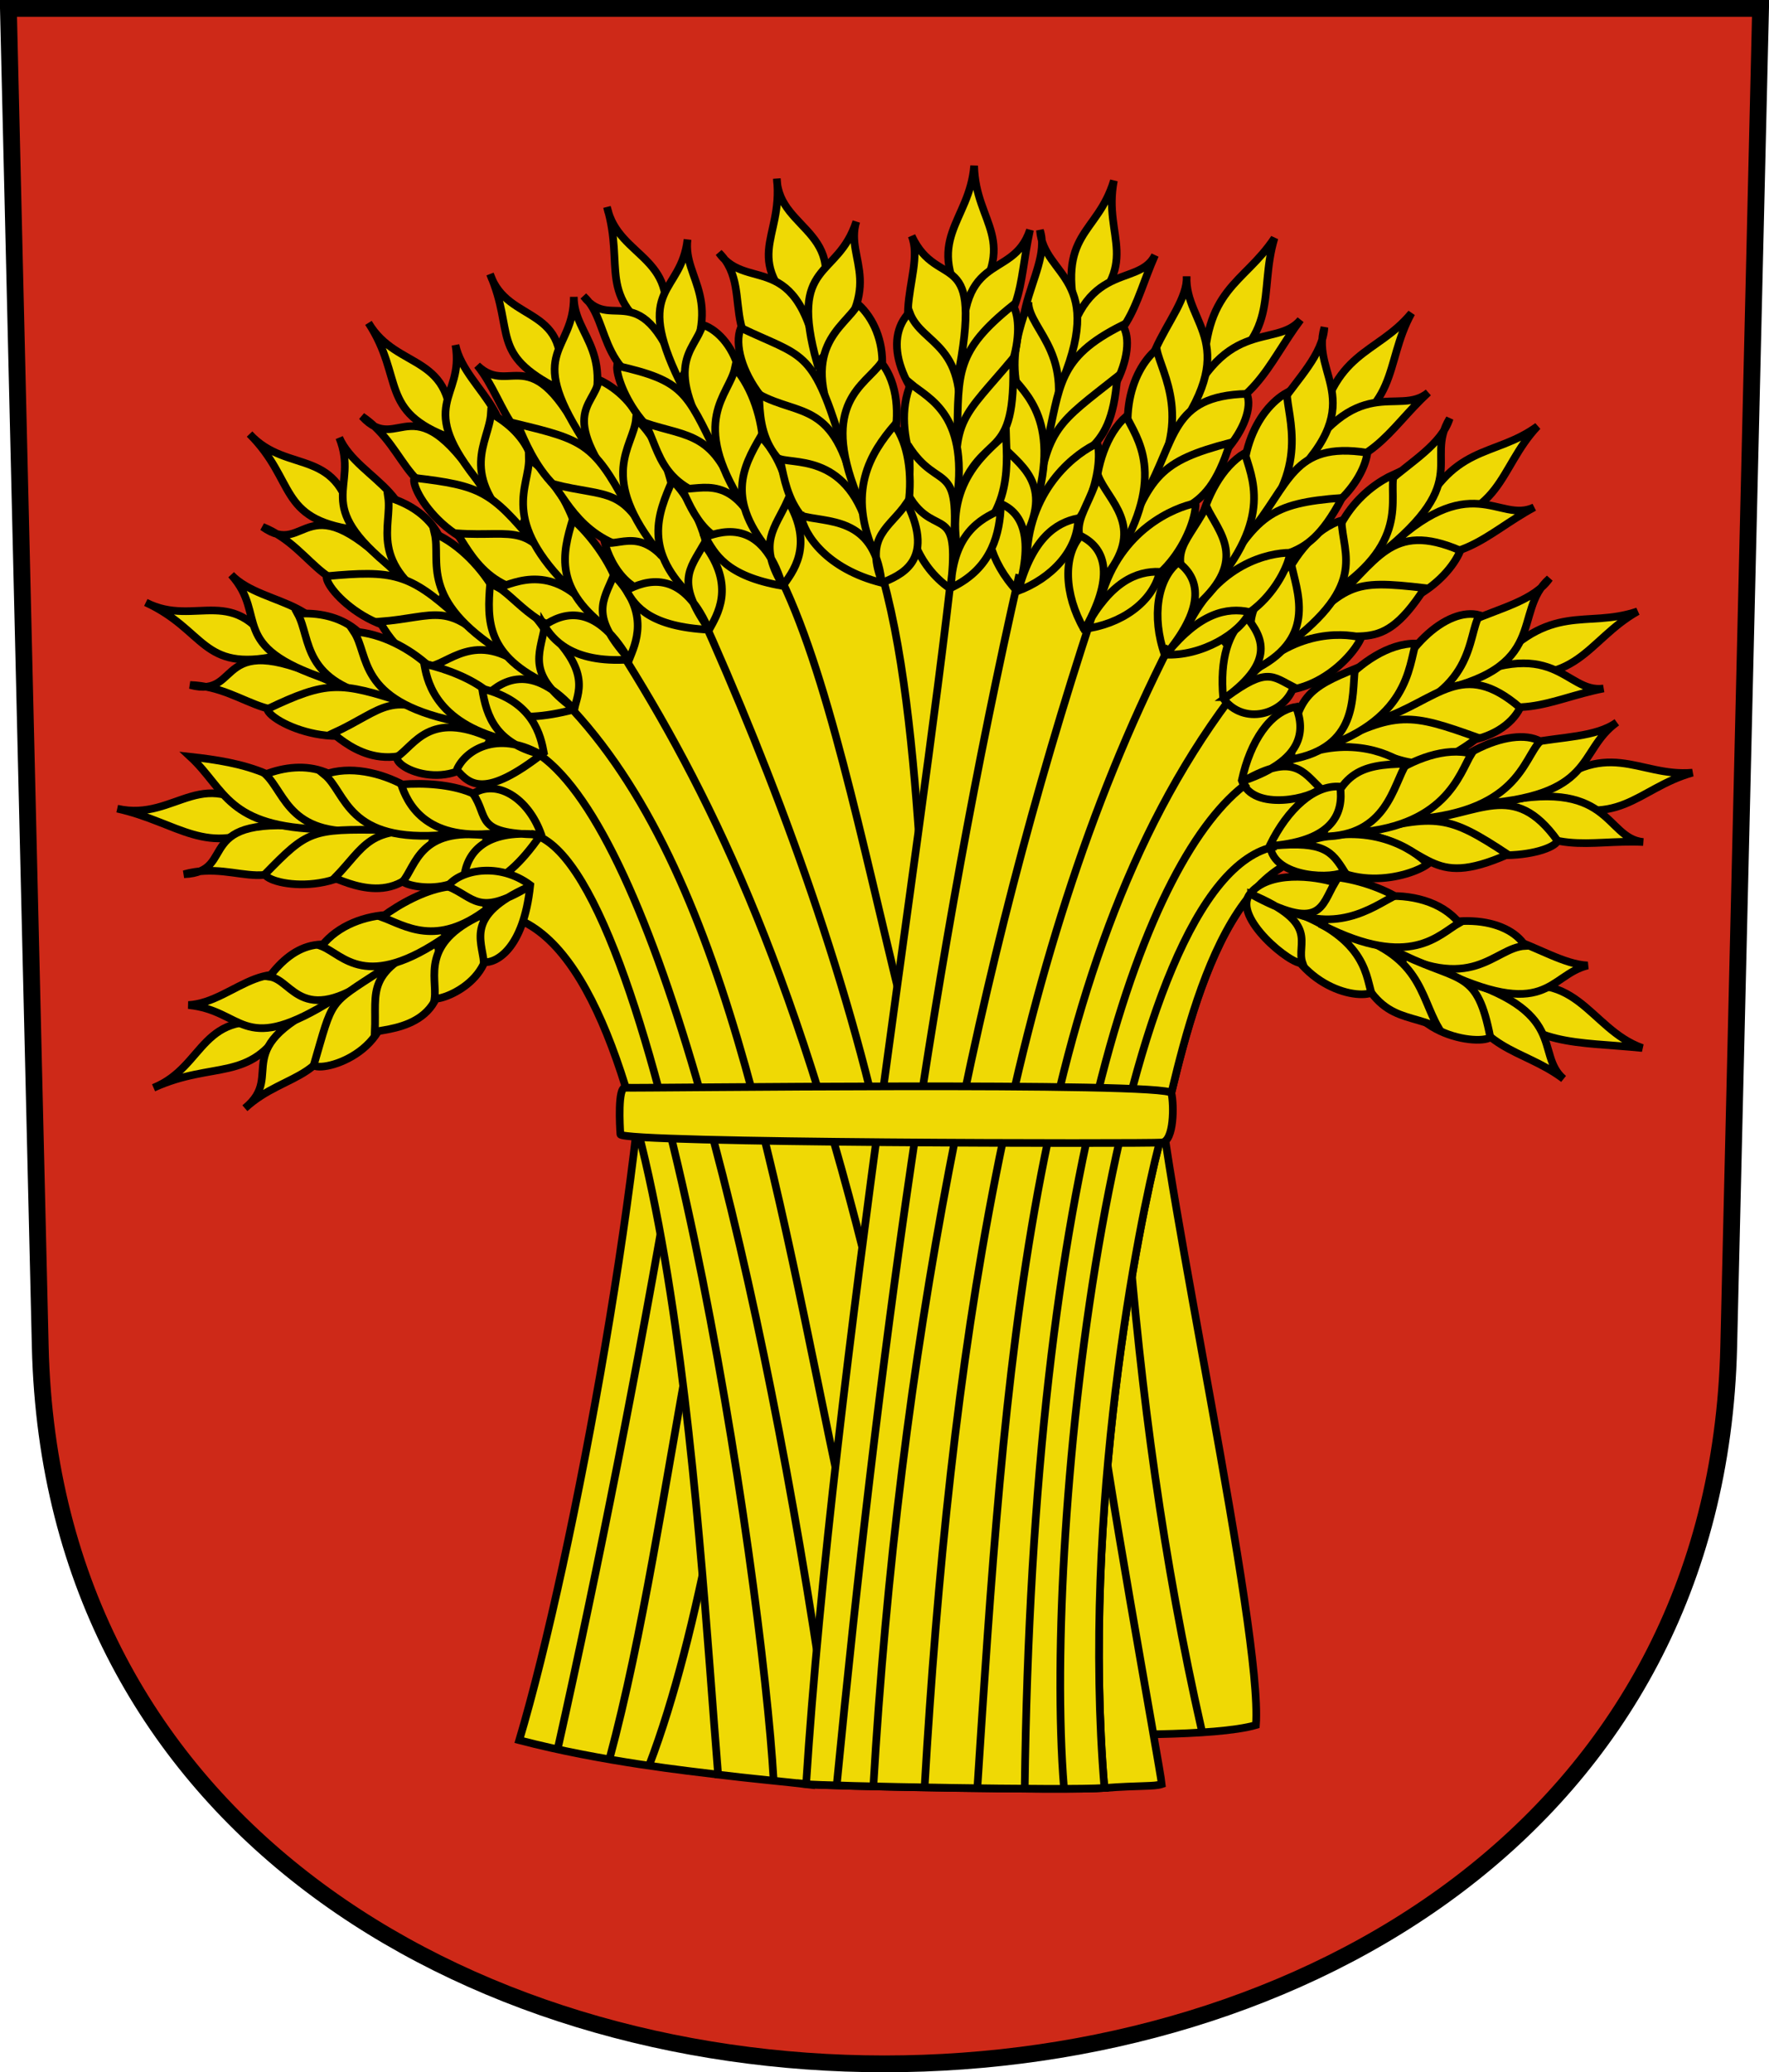 <?xml version="1.0" encoding="UTF-8"?>
<!-- Created with Inkscape (http://www.inkscape.org/) -->
<svg id="a" width="230.61" height="270.12" version="1.0" xmlns="http://www.w3.org/2000/svg">
 <path d="m1.095 1.095 4.153 174.47c2.966 124.62 217.15 124.62 220.11 0l4.153-174.47z" fill="#ce2918" stroke="#000" stroke-width="2.189"/>
 <path d="m84.558 124.18c0.224 23.891-9.742 78.751-16.866 102.66 10.868 2.838 22.305 4.034 25.925 4.487" fill="#efd905" stroke="#000" stroke-width="1px"/>
 <path d="m84.643 230.07c3.276-8.587 5.931-19.352 8.269-31.221" color="#000000" fill="none" stroke="#000" stroke-width="1px"/>
 <path d="m139.62 225.98c3.728 0.147 18.873 0.418 24.105-1.113 0.913-12.107-12.033-70.541-12.829-84.935" fill="#efd905" stroke="#000" stroke-width="1px"/>
 <path d="m143.97 233.07c4.629-0.352 6.486-0.164 7.478-0.499-0.153-1.833-7.928-44.148-8.503-52.276" fill="#efd905" stroke="#000" stroke-width="1px"/>
 <path d="m156.67 225.6c-5.015-22.092-7.965-44.185-9.695-66.277" color="#000000" fill="none" stroke="#000" stroke-width="1px"/>
 <path d="m72.678 228.08c5.46-24.395 10.437-49.756 14.957-76.031" color="#000000" fill="none" stroke="#000" stroke-width="1px"/>
 <path d="m79.481 229.18c4.321-16.078 7.119-35.26 10.513-53.656" color="#000000" fill="none" stroke="#000" stroke-width="1px"/>
 <path d="m105.08 232.57c2.145 0.255 34.171 0.858 38.888 0.499-3.039-36.318 4.542-73.978 7.096-83.789 2.596-9.976 6.894-36.188 20.575-37.86-1.884-61.14-125.83-64.841-106.69 7.728 22.346 2.839 25.972 79.435 28.667 112.18 3.707 0.464 9.322 0.992 11.467 1.246z" fill="#efd905" stroke="#000" stroke-width="1px"/>
 <path d="m114.56 73.526c3.151 10.158 4.561 24.539 5.484 39.137" color="#000000" fill="none" stroke="#000" stroke-width="1px"/>
 <path d="m115.55 151.3c-5.155-24.674-14.788-50.442-24.43-71.793" color="#000000" fill="none" stroke="#000" stroke-width="1px"/>
 <path d="m109.57 194.43c-8.473-39.933-15.01-82.537-36.894-103.95" color="#000000" fill="none" stroke="#000" stroke-width="1px"/>
 <path d="m80.655 84.494c11.399 17.988 22.803 40.877 32.905 82.761" color="#000000" fill="none" stroke="#000" stroke-width="1px"/>
 <path d="m69.686 97.955c14.982 9.189 28.739 64.134 37.143 119.41" color="#000000" fill="none" stroke="#000" stroke-width="1px"/>
 <path d="m101.34 74.523c6.455 12.596 11.038 35.363 16.203 56.337" color="#000000" fill="none" stroke="#000" stroke-width="1px"/>
 <path d="m124.98 65.677c-3.172 34.832-16.46 113-19.893 166.89 2.102 0.25 34.171 0.858 38.888 0.499-3.039-36.318 4.542-73.978 7.096-83.789 2.596-9.976 6.894-36.188 20.575-37.86 2.158-20.577-30.994-51.198-46.665-45.74z" fill="#efd905" stroke="#000" stroke-width="1px"/>
 <g fill="#efd905" stroke="#000" stroke-width="1px">
  <path d="m213.48 79.694c-6.659 3.748-7.828 10.309-19.207 7.548 7.965-8.988 12.377-5.231 19.207-7.548z" color="#000000"/>
  <path d="m209.05 89.744c-7.302 1.427-11.262 4.835-20.519-0.213 14.326-7.368 15.427 0.944 20.519 0.213z" color="#000000"/>
  <path d="m201.99 75.407c-5.038 4.465 0.364 11.802-15.599 14.84-2.334-10.811 11.623-9.106 15.599-14.84z" color="#000000"/>
  <path d="m192.87 80.185c-1.654 2.705-0.355 10.443-13.19 13.658 2.604-9.486 9.073-14.778 13.19-13.658z" color="#000000"/>
  <path d="m198.17 92.257c-2.265 4.563-10.788 6.602-18.356 1.576 7.666-2.561 10.762-8.092 18.356-1.576z" color="#000000"/>
  <path d="m192.65 96.149c-9.196 7.059-10.012 0.652-19.711 1.213 9.116-4.77 10.935-4.353 19.711-1.213z" color="#000000"/>
  <path d="m182.45 99.213c-1.889 2.265-10.063 6.775-16.422 1.121 7.716-4.884 14.065-2.557 16.422-1.121z" color="#000000"/>
  <path d="m184.56 83.886c-0.925 2.892-0.901 10.321-13.256 13.923-1.609-3.843 6.244-14.013 13.256-13.923z" color="#000000"/>
  <path d="m176.63 87.188c-0.425 3.655 0.457 10.229-8.298 11.797 0.197-8.212 2.598-9.459 8.298-11.797z" color="#000000"/>
  <path d="m162.31 101.7c6.285-3.539 7.587-1.1 9.788 1.036-0.784 1.238-8.753 3.216-10.218-1.007 1.113-5.113 3.716-9.03 7.065-9.585 1.273 3.189 0.829 6.975-6.635 9.556z" color="#000000"/>
 </g>
 <g fill="#efd905" stroke="#000" stroke-width="1px">
  <path d="m15.282 105.41c7.914 1.733 11.834 6.565 19.652 1.909-8.348-8.585-11.804-0.101-19.652-1.909z" color="#000000"/>
  <path d="m23.982 113.96c7.556-2.09 11.788 4.41 17.586-5.994-17.166-2.136-10.198 5.714-17.586 5.994z" color="#000000"/>
  <path d="m24.825 98.649c4.593 4.251 4.716 9.223 17.524 9.465-3.557-7.363-10.798-8.718-17.524-9.465z" color="#000000"/>
  <path d="m34.613 100.93c2.717 2.627 3.082 8.464 14.058 7.276-2.98-8.581-9.133-9.161-14.058-7.276z" color="#000000"/>
  <path d="m34.516 113.98c1.051 1.759 12.699 3.151 15.664-5.783-9.639-0.166-10.065 0.043-15.664 5.783z" color="#000000"/>
  <path d="m43.613 114.46c2.391 0.905 10.016 4.487 13.124-5.896-8.748-1.133-9.162 1.849-13.124 5.896z" color="#000000"/>
  <path d="m52.508 114.92c1.121 0.944 9.916 2.394 10.965-5.995-8.748-1.133-9.212 3.865-10.965 5.995z" color="#000000"/>
  <path d="m42.294 100.97c2.883 2.339 2.831 9.036 15.86 7.843 0.255-4.159-9.269-10.236-15.86-7.843z" color="#000000"/>
  <path d="m52.295 102.26c0.75 2.173 2.896 7.404 12.212 6.359 1.571-5.246-6.07-6.863-12.212-6.359z" color="#000000"/>
  <path d="m70.06 108.79c-6.704-0.666-9.2 2.27-9.549 5.561 1.121 0.944 4.34 2.638 10.033-5.605-1.712-4.785-5.83-7.243-8.873-5.28 2.123 3.127 0.105 5.163 8.388 5.324z" color="#000000"/>
 </g>
 <g fill="#efd905" stroke="#000" stroke-width="1px">
  <path d="m20.028 141.79c7.831-3.564 12.547-0.598 17.018-8.078-11.035-2.613-10.13 5.293-17.018 8.078z" color="#000000"/>
  <path d="m31.936 144.45c5.456-5.032 12.112-3.233 11.847-14.288-14.725 6.533-6.351 9.806-11.847 14.288z" color="#000000"/>
  <path d="m24.553 131.01c7.212 0.722 6.889 6.47 17.886-0.098-6.954-8.6-11.619-0.228-17.886 0.098z" color="#000000"/>
  <path d="m35.13 127.31c3.144 0.409 4.157 7.175 14.714-0.803-7.068-5.706-11.531-3.401-14.714 0.803z" color="#000000"/>
  <path d="m40.886 138.9c1.822 0.936 12.377-2.65 8.768-12.381-6.96 4.557-6.163 3.476-8.768 12.381z" color="#000000"/>
  <path d="m48.861 134.49c2.508-0.497 11.034-0.931 8.02-11.945-9.434 4.106-7.76 6.525-8.02 11.945z" color="#000000"/>
  <path d="m56.651 130.17c1.45 0.208 9.682-3.213 6.135-10.887-8.024 3.665-5.774 8.152-6.135 10.887z" color="#000000"/>
  <path d="m41.916 123.34c2.833 1.094 5.743 6.029 16.3-1.332-1.983-3.664-11.971-4.185-16.3 1.332z" color="#000000"/>
  <path d="m49.777 119.55c3.019 1.094 7.056 4.016 13.727-1.061-1.441-5.284-8.781-2.614-13.727 1.061z" color="#000000"/>
  <path d="m68.745 115.68c-7.987 3.611-5.965 6.807-5.668 9.741 1.456 0.166 5.163-1.528 6.047-10.046-4.075-3.038-9.161-1.984-10.753 0.161 3.499 1.429 3.914 3.968 10.374 0.144z" color="#000000"/>
 </g>
 <g fill="#efd905" stroke="#000" stroke-width="1px">
  <path d="m32.542 56.587c6.083 6.085 3.624 11.027 13.635 12.462-1.719-11.196-8.612-6.987-13.635-12.462z" color="#000000"/>
  <path d="m34.227 68.672c7.264 2.948 7.826 10.833 18.087 6.709-12.799-13.394-12.059-2.429-18.087-6.709z" color="#000000"/>
  <path d="m44.227 57.047c2.696 6.755-3.832 8.463 7.044 17.157 5.617-9.528-4.542-11.402-7.044-17.157z" color="#000000"/>
  <path d="m50.6 64.816c0.553 3.738-2.715 8.589 6.71 14.337 2.867-8.619-1.658-12.829-6.71-14.337z" color="#000000"/>
  <path d="m42.566 75.107c-0.238 2.035 8.873 10.822 17.016 5.267-6.263-5.663-8.343-6.062-17.016-5.267z" color="#000000"/>
  <path d="m49.485 81.033c1.344 2.175 5.111 9.157 15.56 4.183-6.745-7.166-8.063-4.749-15.56-4.183z" color="#000000"/>
  <path d="m56.26 86.815c-0.81 1.674 7.725 7.501 13.669 1.489-7.126-6.671-10.98-2.11-13.669-1.489z" color="#000000"/>
  <path d="m56.661 69.535c0.86 3.611-2.132 8.604 8.925 15.598 2.737-3.142-2.35-12.673-8.925-15.598z" color="#000000"/>
  <path d="m63.893 76.123c-0.387 4.684-0.595 9.448 7.833 13.189 3.386-3.114-2.305-11.256-7.833-13.189z" color="#000000"/>
  <path d="m63.01 91.08c0.313 1.431 3.507 3.594 11.862 1.395 0.342-2.071 2.441-4.809-3.873-10.692-0.728 3.697-2.225 6.141 3.64 10.49-5.807-6.3-9.736-3.181-11.629-1.193z" color="#000000"/>
 </g>
 <g fill="#efd905" stroke="#000" stroke-width="1px">
  <path d="m48.038 42.097c4.69 7.213 1.26 11.539 10.757 15.016 0.638-11.309-6.978-8.619-10.757-15.016z" color="#000000"/>
  <path d="m47.182 54.268c6.495 4.389 5.412 12.219 16.305 10.311-9.746-15.755-11.294-4.875-16.305-10.311z" color="#000000"/>
  <path d="m59.374 44.967c1.238 7.167-5.502 7.485 3.337 18.245 7.469-8.157-2.081-12.095-3.337-18.245z" color="#000000"/>
  <path d="m63.999 53.888c-0.234 3.772-4.436 7.84 3.595 15.416 4.591-7.838 1.036-12.894-3.595-15.416z" color="#000000"/>
  <path d="m54.008 62.292c-0.655 1.942 6.541 12.288 15.658 8.541-5.68-6.812-7.009-7.521-15.658-8.541z" color="#000000"/>
  <path d="m59.548 69.522c1.658 2.23 4.513 9.4 14.356 7.316-4.761-9.29-6.64-6.757-14.356-7.316z" color="#000000"/>
  <path d="m64.978 76.582c2.827 1.735 6.885 8.057 13.064 4.289-5.59-8.002-11.098-4.779-13.064-4.289z" color="#000000"/>
  <path d="m68.951 59.76c0.093 3.711-3.868 7.975 5.5 17.109 3.328-2.507 0.327-12.885-5.5-17.109z" color="#000000"/>
  <path d="m74.661 67.703c-1.349 4.502-2.54 9.12 4.93 14.526 3.957-2.345-0.451-10.608-4.93-14.526z" color="#000000"/>
  <path d="m70.948 81.53c1.061 1.751 3.495 4.954 11.066 4.445 0.764-1.956 2.869-6.019-1.992-10.99-1.478 3.466-3.031 5.274 1.806 10.745-4.376-7.367-8.616-5.752-10.88-4.199z" color="#000000"/>
 </g>
 <g fill="#efd905" stroke="#000" stroke-width="1px">
  <path d="m63.887 35.736c3.276 7.629-0.113 10.373 8.906 14.949 1.971-11.154-6.614-8.238-8.906-14.949z" color="#000000"/>
  <path d="m62.215 47.632c4.147 5.053 3.929 12.773 14.971 12.167-7.815-16.797-10.374-7.763-14.971-12.167z" color="#000000"/>
  <path d="m74.804 38.692c0.029 7.263-6.349 6.782 1.156 18.511 4.944-11.447-1.165-13.138-1.156-18.511z" color="#000000"/>
  <path d="m78.078 49.508c-0.678 3.717-5.69 4.23 3.756 16.192 5.485-7.24 1.161-13.934-3.756-16.192z" color="#000000"/>
  <path d="m67.427 55.261c1.059 2.203 4.678 13.073 14.175 10.43-4.218-7.876-5.707-8.395-14.175-10.43z" color="#000000"/>
  <path d="m72.074 63.096c2.088 2.587 4.515 8.457 13.39 8.962-4.084-8.954-6.109-7.089-13.39-8.962z" color="#000000"/>
  <path d="m78.834 70.749c0.663 2.674 3.68 8.815 10.262 5.803-4.604-8.607-7.899-5.353-10.262-5.803z" color="#000000"/>
  <path d="m82.917 54.602c-0.346 3.696-5.136 7.374 3.085 17.551 3.601-2.095 2.201-12.668-3.085-17.551z" color="#000000"/>
  <path d="m87.648 62.636c-1.872 4.311-3.953 9.196 2.825 15.448 4.207-1.86 1.171-11.575-2.825-15.448z" color="#000000"/>
  <path d="m81.652 76.957c1.157 2.184 3.205 4.743 10.784 5.133 0.99-1.851 3.561-5.638-0.678-11.149-1.878 3.267-3.634 4.879 0.522 10.883-3.474-7.832-8.197-6.141-10.628-4.867z" color="#000000"/>
 </g>
 <g fill="#efd905" stroke="#000" stroke-width="1px">
  <path d="m19.017 78.536c7.814 3.601 7.219 9.089 17.107 6.968-5.491-9.907-10.499-3.571-17.107-6.968z" color="#000000"/>
  <path d="m24.783 89.289c7.835 0.25 11.094 7.451 19.291 0.029-16.646-8.131-12.154 1.898-19.291-0.029z" color="#000000"/>
  <path d="m30.137 74.92c4.869 5.403-0.663 9.266 12.551 13.655 1.969-10.883-8.21-9.123-12.551-13.655z" color="#000000"/>
  <path d="m38.807 80.001c1.813 3.315 0.428 8.998 11.261 11.125-0.296-9.079-5.999-11.461-11.261-11.125z" color="#000000"/>
  <path d="m34.835 92.438c0.481 1.992 12.207 7.199 17.922-0.832-8.438-2.734-10.061-2.918-17.922 0.832z" color="#000000"/>
  <path d="m43.377 95.6c2.014 1.574 7.966 6.82 16.046-1.466-8.81-4.386-9.209-1.662-16.046 1.466z" color="#000000"/>
  <path d="m51.736 98.677c-0.18 1.851 8.757 5.232 12.251-2.466-8.016-3.681-9.944 0.953-12.251 2.466z" color="#000000"/>
  <path d="m46.126 82.328c2.058 3.09 0.371 8.94 13.166 11.673 1.479-3.895-5.985-11.205-13.166-11.673z" color="#000000"/>
  <path d="m55.293 86.53c0.335 1.769 1.093 7.225 9.77 9.701 3.059-4.542-3.757-8.356-9.77-9.701z" color="#000000"/>
  <path d="m59.546 100.34c1.671 1.939 3.639 3.803 11.35-2.234-0.396-2.062-1.287-6.718-8.05-8.331 0.598 3.72 1.832 7.028 7.492 8.51-5.583-3.103-9.704-0.466-10.791 2.056z" color="#000000"/>
 </g>
 <g fill="#efd905" stroke="#000" stroke-width="1px">
  <path d="m79.13 26.994c2.358 7.96-1.453 11.535 6.967 17.136 3.265-10.846-5.478-10.203-6.967-17.136z" color="#000000"/>
  <path d="m76.075 38.613c3.868 3.505 1.347 11.471 13.617 13.486-5.792-17.597-9.657-8.309-13.617-13.486z" color="#000000"/>
  <path d="m89.625 31.211c-0.823 7.217-7.1 5.991-1.022 18.519 6.252-10.789 0.383-13.184 1.022-18.519z" color="#000000"/>
  <path d="m91.608 42.336c-1.109 3.612-5.469 4.967 1.689 16.579 6.296-6.548 2.68-15.13-1.689-16.579z" color="#000000"/>
  <path d="m80.444 47.681c-0.264 2.224 4.256 12.525 12.939 11.367-3.93-7.951-4.239-9.411-12.939-11.367z" color="#000000"/>
  <path d="m84.052 55.126c2.123 3.783 1.818 9.193 12.247 10.47-3.006-9.371-6.469-8.549-12.247-10.47z" color="#000000"/>
  <path d="m88.899 63.694c1.315 2.821 3.591 9.009 10.48 6.79-3.563-9.088-8.01-6.507-10.48-6.79z" color="#000000"/>
  <path d="m95.817 47.962c-0.777 3.63-5.965 6.721 1.006 17.792 3.822-1.659 3.671-12.322-1.006-17.792z" color="#000000"/>
  <path d="m99.171 56.892c-2.364 4.062-4.602 8.273 1.396 15.276 4.396-1.354 2.762-11.152-1.396-15.276z" color="#000000"/>
  <path d="m91.939 70.014c1.246 2.128 2.627 5.086 10.108 6.362 1.2-1.723 4.198-5.181 0.634-11.151-1.631 3.641-3.916 5.477-0.757 10.869-2.532-8.186-7.42-7.06-9.984-6.08z" color="#000000"/>
 </g>
 <g fill="#efd905" stroke="#000" stroke-width="1px">
  <path d="m145.21 23.537c-1.47 7.676 4.009 10.563-4.744 18.339-2.846-11.667 2.587-11.162 4.744-18.339z" color="#000000"/>
  <path d="m150.57 33.261c-2.989 6.814-2.815 11.141-12.239 15.87 2.11-15.971 9.937-11.269 12.239-15.87z" color="#000000"/>
  <path d="m135.57 30.012c0.479 6.204 8.981 6.064 2.379 20.912-9.987-7.113-0.478-15.196-2.379-20.912z" color="#000000"/>
  <path d="m134.06 39.395c0.033 3.773 6.981 7.049 2.411 18.596-6.31-7.546-4.061-13.966-2.411-18.596z" color="#000000"/>
  <path d="m146.32 42.383c2.183 3.104-1.508 12.575-9.951 15.928 1.909-8.088 1.391-11.657 9.951-15.928z" color="#000000"/>
  <path d="m145.65 49.089c-0.825 11.345-5.464 8.514-10.531 16.803 1.276-10.209 2.881-10.751 10.531-16.803z" color="#000000"/>
  <path d="m143.06 57.793c0.784 2.843-0.933 12.692-9.203 14.695 0.384-9.124 6.68-13.577 9.203-14.695z" color="#000000"/>
  <path d="m131.68 48.797c1.849 2.408 7.004 6.177 2.922 18.382-4.075-0.868-6.993-12.672-2.922-18.382z" color="#000000"/>
  <path d="m129.88 57.195c1.968 2.874 7.474 4.947 4.088 12.194-7.401-4.28-4.65-5.767-4.088-12.194z" color="#000000"/>
  <path d="m132.83 76.694c1.801-6.4 4.707-8.55 7.716-9.142 4e-3 4.146-3.437 7.861-7.938 9.512-3.567-3.828-4.816-8.691-3.18-11.727 3.346 0.771 5.535 3.754 3.402 11.358z" color="#000000"/>
 </g>
 <g fill="#efd905" stroke="#000" stroke-width="1px">
  <path d="m126.99 21.593c0.18 7.813 6.144 9.481-0.774 18.927-6.033-9.396 0.177-11.457 0.774-18.927z" color="#000000"/>
  <path d="m134.27 29.969c-1.663 7.643-0.405 11.484-8.62 18.093-1.302-16.057 6.282-11.083 8.62-18.093z" color="#000000"/>
  <path d="m118.84 30.747c3.48 7.465 9.522 0.75 5.947 18.774-11.261-4.849-3.854-13.675-5.947-18.774z" color="#000000"/>
  <path d="m118.57 40.715c1.621 4.475 8.014 3.797 6.245 16.488-7.758-6.048-9.703-13.025-6.245-16.488z" color="#000000"/>
  <path d="m132.04 39.783c1.73 2.839 0.294 11.993-7.253 17.051 0.162-8.309-0.215-11.071 7.253-17.051z" color="#000000"/>
  <path d="m132.05 46.73c0.481 14.261-3.946 8.872-7.152 18.043-0.904-10.249 0.685-10.339 7.152-18.043z" color="#000000"/>
  <path d="m131.13 56.503c0.044 2.702 1.322 11.194-6.341 14.894-1.546-9 4.287-12.741 6.341-14.894z" color="#000000"/>
  <path d="m118.73 50.018c2.315 1.965 7.884 4.034 5.848 16.12-4.167 0.01-8.624-9.681-5.848-16.12z" color="#000000"/>
  <path d="m118.34 57.976c4.204 6.713 7.245 1.073 5.727 15.48-8.136-2.624-4.569-10.225-5.727-15.48z" color="#000000"/>
  <path d="m123.96 76.291c0.412-6.636 3.672-8.602 6.489-9.815-0.268 3.876-1.607 7.925-6.628 10.223-4.293-2.99-6.004-8.251-5.045-11.563 3.324 4.973 6.371 0.452 5.183 11.155z" color="#000000"/>
 </g>
 <g fill="#efd905" stroke="#000" stroke-width="1px">
  <path d="m101.27 23.292c0.895 8.254-5.143 10.258 4.381 18.773 6.276-11.956-4.158-11.685-4.381-18.773z" color="#000000"/>
  <path d="m93.715 32.942c5.381 5.286-2.227 13.819 13.45 16.94-2.547-18.35-9.511-11.402-13.45-16.94z" color="#000000"/>
  <path d="m111.63 28.879c-2.454 7.57-8.851 5.064-5.115 18.477 9.669-10.024 3.531-13.343 5.115-18.477z" color="#000000"/>
  <path d="m111.86 39.65c-1.738 3.091-8.174 5.612-2.27 17.408 7.367-5.314 6.309-13.807 2.27-17.408z" color="#000000"/>
  <path d="m96.566 42.734c-1.716 4.432 4.236 14.231 12.986 14.646-3.676-11.964-4.954-10.811-12.986-14.646z" color="#000000"/>
  <path d="m98.959 51.409c0.089 4.983 0.802 11.063 12.509 12.865-2.65-12.126-7.168-9.941-12.509-12.865z" color="#000000"/>
  <path d="m101.66 59.826c0.788 3.011 1.199 11.069 11.988 11.001-2.377-11.573-9.609-10.28-11.988-11.001z" color="#000000"/>
  <path d="m114.9 47.261c-2.12 2.991-8.042 5.191-3.165 17.332 4.057-0.948 7.492-11.818 3.165-17.332z" color="#000000"/>
  <path d="m116.6 55.413c-3.054 3.573-6.356 8.695-2.456 17.033 4.567-0.545 6.073-12.231 2.456-17.033z" color="#000000"/>
  <path d="m104.41 67.205c0.404 2.493 3.349 6.973 10.568 8.774 2.194-0.951 7.085-2.671 3.237-10.417-2.256 3.291-5.451 4.247-3.308 10.117-1.025-8.507-7.27-7.481-10.497-8.474z" color="#000000"/>
 </g>
 <g fill="#efd905" stroke="#000" stroke-width="1px">
  <path d="m214.1 136.61c-8.747-0.882-14.378-0.101-19.842-6.888 11.271-4.557 12.723 4.379 19.842 6.888z" color="#000000"/>
  <path d="m203.82 140.63c-5.483-4.139-11.209-3.286-14.505-13.302 15.488 4.43 10.645 9.977 14.505 13.302z" color="#000000"/>
  <path d="m206.98 125.85c-5.172 1.278-5.178 7.467-19.782 0.346 5.696-9.48 13.566-0.615 19.782-0.346z" color="#000000"/>
  <path d="m198.82 123.3c-4.117 0.217-6.813 6.56-18.373 0.121 8.39-5.135 16.137-3.756 18.373-0.121z" color="#000000"/>
  <path d="m194.28 135.22c-1.675 1.18-13.506-0.558-11.28-10.695 7.524 3.549 9.582 1.972 11.28 10.695z" color="#000000"/>
  <path d="m187.51 133.95c-4.756-2.26-8.655-0.239-12.22-12.357 9.912 2.759 9.802 8.171 12.22 12.357z" color="#000000"/>
  <path d="m178.76 129.43c-2.592 0.906-10.969-1.405-12.508-11.366 11.508 3.391 11.771 8.707 12.508 11.366z" color="#000000"/>
  <path d="m190.22 120.31c-2.654 1.476-6.286 6.144-17.761 0.316 1.456-3.904 13.083-6.053 17.761-0.316z" color="#000000"/>
  <path d="m181.79 116.77c-2.839 1.502-7.928 5.328-15.238 1.225 0.695-5.432 9.83-4.179 15.238-1.225z" color="#000000"/>
  <path d="m163.09 116.56c9.158 3.84 5.791 6.413 6.713 8.986-1.419 0.366-9.176-5.986-6.882-8.986 2.4-3.139 8.486-2.362 11.108-1.517-1.834 3.084-1.768 6.528-10.939 1.518z" color="#000000"/>
 </g>
 <g fill="#efd905" stroke="#000" stroke-width="1px">
  <path d="m220.64 100.72c-7.36 2.055-9.525 7.825-20.173 3.099 9.015-8.133 12.988-2.475 20.173-3.099z" color="#000000"/>
  <path d="m214.22 109.76c-7.432-0.353-11.939 2.142-19.728-4.965 15.668-3.745 14.608 4.463 19.728 4.965z" color="#000000"/>
  <path d="m210.77 94.156c-5.312 3.84-2.465 9.733-18.684 10.699 0.308-11.056 13.261-6.76 18.684-10.699z" color="#000000"/>
  <path d="m200.79 96.626c-2.251 2.233-2.839 9.558-17.692 10.248 4.788-8.593 13.959-12.316 17.692-10.248z" color="#000000"/>
  <path d="m203.06 109.61c-0.88 1.85-12.352 4.026-18.505-2.657 8.297-0.602 12.681-5.479 18.505 2.657z" color="#000000"/>
  <path d="m196.56 111.38c-10.612 4.666-9.665-1.056-19.218-2.821 9.99-2.463 11.442-2.318 19.218 2.821z" color="#000000"/>
  <path d="m186.14 112.63c-2.374 1.75-11.387 4.184-16.217-2.821 8.657-2.906 14.269 0.866 16.217 2.821z" color="#000000"/>
  <path d="m191.83 98.242c-1.587 2.589-3.332 9.809-16.19 10.366-0.648-4.116 9.401-12.124 16.19-10.366z" color="#000000"/>
  <path d="m183.34 99.56c-1.736 2.702-2.486 9.468-10.868 9.482 1.802-8.377 4.707-9.401 10.868-9.482z" color="#000000"/>
  <path d="m165.98 110.24c6.621-0.609 7.63 0.738 9.26 3.337-1.056 1.015-9.267 1.039-9.684-3.411 2.298-4.701 5.759-7.885 9.144-7.627 0.477 3.4-0.856 6.972-8.72 7.702z" color="#000000"/>
 </g>
 <g fill="#efd905" stroke="#000" stroke-width="1px">
  <path d="m200.44 55.559c-5.236 5.566-4.392 12.176-16.075 12.941 4.917-10.957 10.25-8.69 16.075-12.941z" color="#000000"/>
  <path d="m200 66.123c-6.543 3.543-9.304 7.978-19.646 5.926 11.471-11.311 15.004-3.707 19.646-5.926z" color="#000000"/>
  <path d="m188.98 54.55c-3.474 5.767 3.624 8.163-10.454 18.822-5.456-9.62 8.372-12.162 10.454-18.822z" color="#000000"/>
  <path d="m181.71 61.832c-0.771 3.075 2.364 9.158-8.925 16.06-0.348-9.831 5.278-14.4 8.925-16.06z" color="#000000"/>
  <path d="m190.38 71.768c-1.68 4.061-8.487 9.711-17.211 7.175 6.415-5.681 8.017-11.125 17.211-7.175z" color="#000000"/>
  <path d="m185.73 76.649c-6.491 10.101-8.817 4.096-17.906 7.529 7.649-8.148 8.218-8.652 17.906-7.529z" color="#000000"/>
  <path d="m177.45 83.103c-1.126 2.726-7.58 9.472-15.337 5.976 5.905-6.966 12.659-6.641 15.337-5.976z" color="#000000"/>
  <path d="m174.89 67.846c0.106 4.532 3.719 8.623-8.492 17.247-2.684-3.187 1.773-15.239 8.492-17.247z" color="#000000"/>
  <path d="m168.3 73.366c0.686 3.615 3.492 9.625-4.395 13.737-2.265-7.896 6e-3 -9.009 4.395-13.737z" color="#000000"/>
  <path d="m159.86 90.872c5.351-3.946 6.03-2.699 8.77-1.318-1.254 3.603-6.518 5.083-9.171 1.474-0.465-5.212 0.673-8.582 2.998-10.641 2.167 2.663 3.756 5.792-2.596 10.485z" color="#000000"/>
 </g>
 <g fill="#efd905" stroke="#000" stroke-width="1px">
  <path d="m184 40.821c-3.696 6.688-1.243 12.884-12.374 16.516 2.053-11.833 7.781-10.955 12.374-16.516z" color="#000000"/>
  <path d="m186.19 51.165c-5.463 5.052-7.041 10.032-17.57 10.602 8.316-13.797 13.621-7.304 17.57-10.602z" color="#000000"/>
  <path d="m172.65 42.678c-1.939 6.447 6.512 9.85-5.473 20.823-7.667-7.971 5.103-13.855 5.473-20.823z" color="#000000"/>
  <path d="m167.76 51.179c0.014 3.171 3.234 10.051-4.763 18.21-2.769-9.439 0.934-16.052 4.763-18.21z" color="#000000"/>
  <path d="m178.26 59.016c-0.623 4.351-6.407 10.925-15.487 10.626 5.388-6.338 5.601-12.178 15.487-10.626z" color="#000000"/>
  <path d="m174.96 64.894c-5.289 10.071-8.411 5.622-16.368 11.196 5.249-8.849 6.899-10.489 16.368-11.196z" color="#000000"/>
  <path d="m168.19 72.05c-0.417 2.92-5.001 11.053-13.382 9.584 3.998-8.21 10.623-9.567 13.382-9.584z" color="#000000"/>
  <path d="m162.28 59.048c0.733 2.947 3.952 8.461-4.666 18.019-3.389-2.424-1.347-14.411 4.666-18.019z" color="#000000"/>
  <path d="m157.27 66.024c1.559 3.333 5.5 6.875-1.124 12.811-4.148-7.09-1.958-7.144 1.124-12.811z" color="#000000"/>
  <path d="m152.18 85.077c4.208-5.148 7.731-5.958 10.727-5.298-1.205 2.744-6.292 5.833-11.077 5.548-1.74-4.934-0.942-9.892 1.77-12.021 2.759 2.044 3.574 5.652-1.42 11.771z" color="#000000"/>
 </g>
 <g fill="#efd905" stroke="#000" stroke-width="1px">
  <path d="m166.14 31.034c-2.177 7.246 1.106 12.897-9.186 18.48-0.119-12.009 5.175-12.43 9.186-18.48z" color="#000000"/>
  <path d="m169.54 41.684c-4.46 5.955-5.736 11.638-15.988 14.101 5.686-15.073 12.7-10.143 15.988-14.101z" color="#000000"/>
  <path d="m154.69 36.033c-0.244 6.442 7.562 8.76-2.243 21.718-8.108-9.197 2.515-16.169 2.243-21.718z" color="#000000"/>
  <path d="m150.79 45.527c0.587 3.116 4.997 9.301-1.394 18.771-4.429-8.783-1.982-15.956 1.394-18.771z" color="#000000"/>
  <path d="m162.54 51.337c1.42 3.519-4.327 11.903-13.312 13.249 4.154-7.208 3.309-12.99 13.312-13.249z" color="#000000"/>
  <path d="m160.36 57.714c-3.382 10.86-7.257 7.049-14.076 13.969 3.563-9.652 4.89-11.563 14.076-13.969z" color="#000000"/>
  <path d="m155.86 65.602c0.117 2.947-3.794 12.148-12.303 12.219 2.449-8.797 9.592-11.703 12.303-12.219z" color="#000000"/>
  <path d="m146.83 54.256c1.254 2.766 5.416 7.607-1.333 18.565-3.771-1.772-3.929-13.93 1.333-18.565z" color="#000000"/>
  <path d="m143.16 62.023c1.263 3.246 6.153 6.516 1.209 12.804-6.234-5.85-3.217-6.673-1.209-12.804z" color="#000000"/>
  <path d="m141.6 81.681c3.209-5.823 6.527-7.257 9.593-7.149-0.939 4.038-5.134 6.874-9.892 7.458-2.603-4.539-2.714-9.559-0.431-12.143 3.083 1.512 4.536 4.914 0.731 11.834z" color="#000000"/>
 </g>
 <path d="m109.08 232.65c5.304-54.368 12.646-108.76 23.796-157.76" color="#000000" fill="none" stroke="#000" stroke-width="1px"/>
 <path d="m142.4 80.179c-15.049 45.853-25.249 96.168-28.555 152.82" color="#000000" fill="none" stroke="#000" stroke-width="1px"/>
 <path d="m120.54 232.83c3.234-55.288 10.833-107.18 31.905-148.59" color="#000000" fill="none" stroke="#000" stroke-width="1px"/>
 <path d="m160.2 91.284c-26.146 35.066-29.32 88.509-32.786 141.72" color="#000000" fill="none" stroke="#000" stroke-width="1px"/>
 <path d="m133.58 233.36c1.027-82.039 15.987-121.88 29.084-131.32" color="#000000" fill="none" stroke="#000" stroke-width="1px"/>
 <path d="m166.37 110.32c-20.927 3.679-30.475 88.134-27.674 122.68" color="#000000" fill="none" stroke="#000" stroke-width="1px"/>
 <path d="m100.85 232.07c-1.491-26.44-15.438-120.09-31.659-123.39" color="#000000" fill="none" stroke="#000" stroke-width="1px"/>
 <path d="m81.495 141.79c1.058 0.088 70.855-0.815 71.212 0.705 0.353 1.498 0.353 6.258-1.234 6.434-1.599 0.178-70.507 0.088-70.595-1.058-0.088-1.142-0.353-6.162 0.617-6.081z" color="#000000" fill="#efd905" stroke="#000" stroke-width="1px"/>
</svg>
